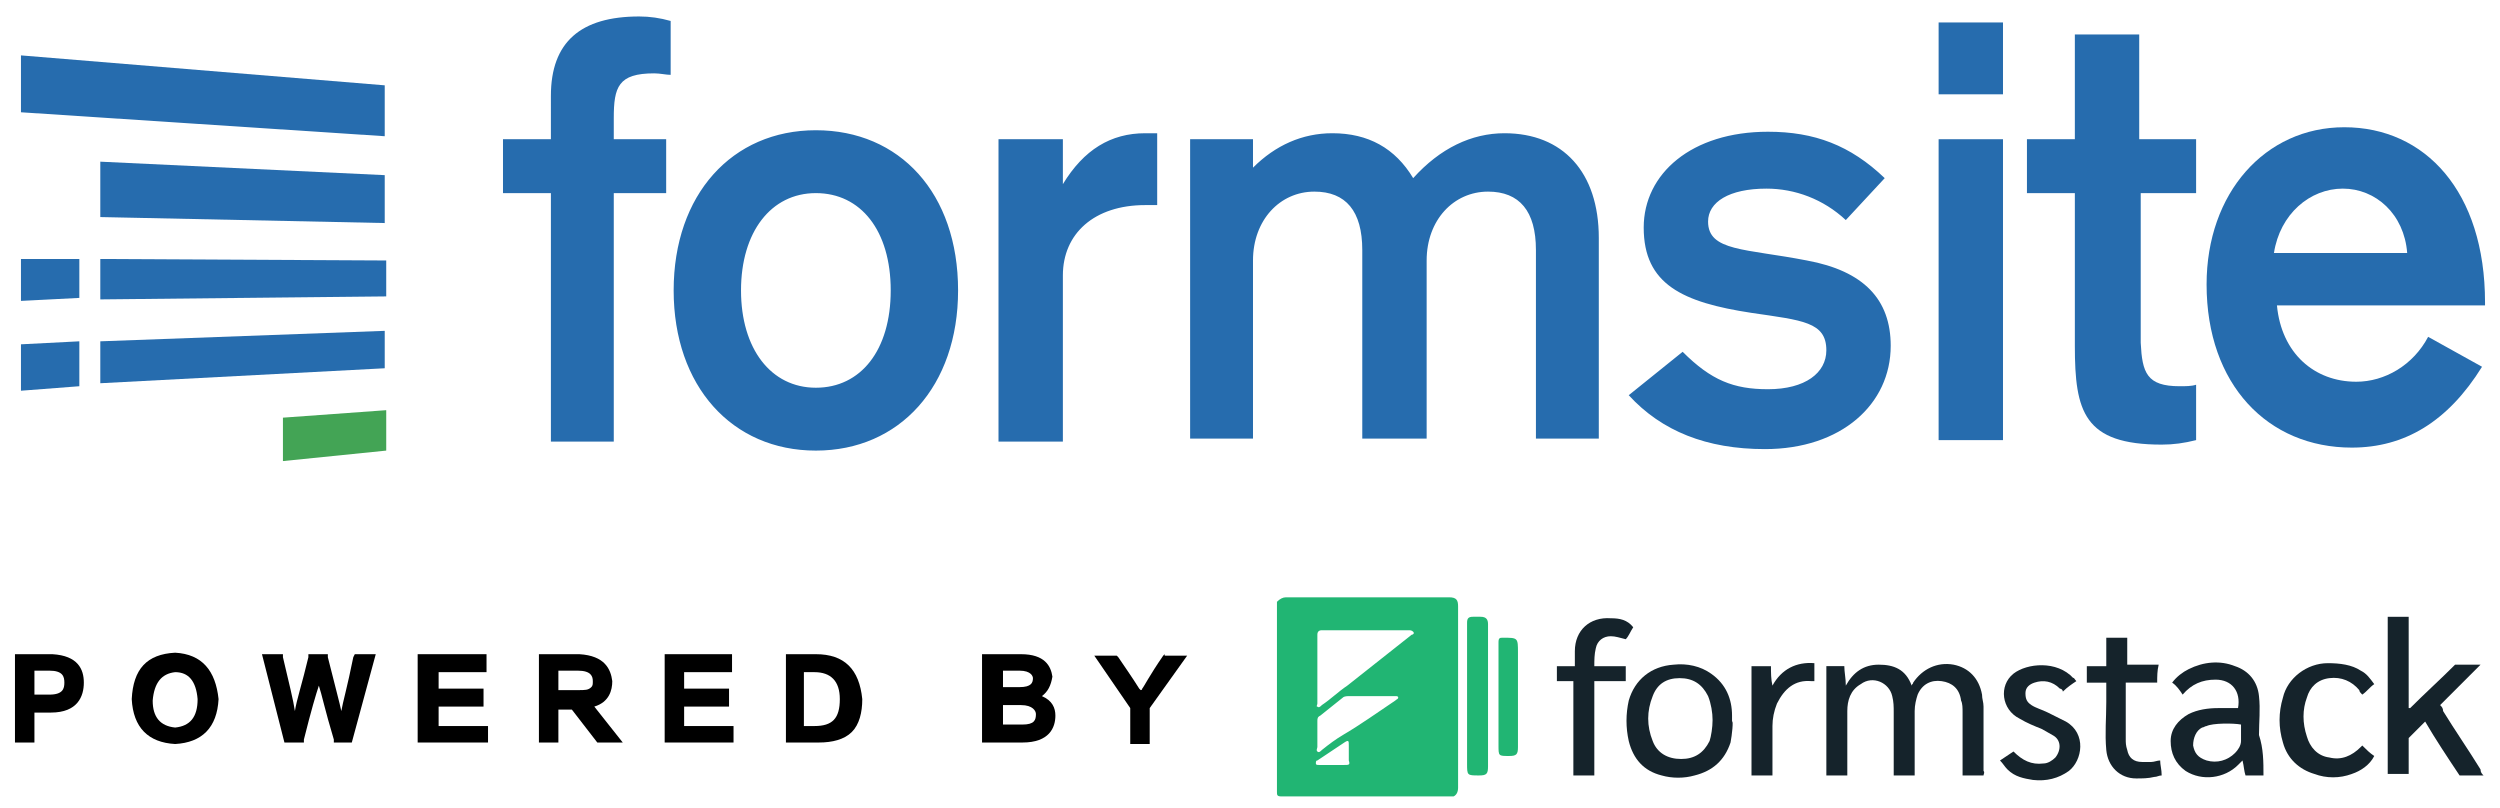 <?xml version="1.0" encoding="utf-8"?>
<!-- Generator: Adobe Illustrator 28.1.0, SVG Export Plug-In . SVG Version: 6.00 Build 0)  -->
<svg version="1.1" id="Layer_1" xmlns="http://www.w3.org/2000/svg" xmlns:xlink="http://www.w3.org/1999/xlink" x="0px" y="0px"
	 viewBox="0 0 167 54" style="enable-background:new 0 0 167 54;" xml:space="preserve">
<style type="text/css">
	.st0{fill:#15232B;}
	.st1{fill:#21B573;}
	.st2{fill-rule:evenodd;clip-rule:evenodd;fill:#266CAE;}
	.st3{fill-rule:evenodd;clip-rule:evenodd;fill:#43A455;}
</style>
<path class="st0" d="M165.9,51.8c-0.5,0-1.1,0-1.6,0c-0.8-1.2-1.6-2.4-2.3-3.6c-0.4,0.4-0.7,0.7-1.1,1.1c0,0.7,0,1.6,0,2.4
	c-0.5,0-0.9,0-1.4,0c0-3.5,0-7,0-10.5c0.4,0,0.9,0,1.4,0c0,2,0,4.1,0,6.1c0,0,0.1,0,0.1,0c1-1,2-1.9,3-2.9c0.5,0,1.1,0,1.7,0
	c-0.9,0.9-1.8,1.8-2.7,2.7c0.1,0.1,0.2,0.2,0.2,0.4c0.8,1.3,1.7,2.6,2.5,3.9C165.7,51.6,165.8,51.7,165.9,51.8
	C165.9,51.8,165.9,51.8,165.9,51.8z"/>
<path class="st0" d="M132.5,51.8c-0.5,0-0.9,0-1.4,0c0-0.1,0-0.3,0-0.4c0-1.3,0-2.5,0-3.8c0-0.3,0-0.6-0.1-0.8
	c-0.1-0.8-0.6-1.2-1.3-1.3c-0.7-0.1-1.3,0.2-1.6,0.9c-0.1,0.3-0.2,0.7-0.2,1.1c0,1.3,0,2.6,0,3.9c0,0.1,0,0.2,0,0.4
	c-0.5,0-0.9,0-1.4,0c0-0.1,0-0.2,0-0.4c0-1.3,0-2.5,0-3.8c0-0.4,0-0.7-0.1-1.1c-0.2-0.9-1.3-1.4-2.1-0.8c-0.7,0.4-0.9,1.1-0.9,1.8
	c0,1.3,0,2.6,0,3.9c0,0.1,0,0.2,0,0.4c-0.5,0-0.9,0-1.4,0c0-2.4,0-4.8,0-7.3c0.4,0,0.8,0,1.2,0c0,0.4,0.1,0.8,0.1,1.3
	c0.5-0.9,1.2-1.4,2.2-1.4c1,0,1.8,0.3,2.2,1.4c0-0.1,0.1-0.1,0.1-0.2c0.6-0.9,1.6-1.4,2.7-1.2c1,0.2,1.7,0.9,1.9,2
	c0,0.3,0.1,0.5,0.1,0.8c0,1.4,0,2.9,0,4.3C132.6,51.6,132.5,51.7,132.5,51.8z"/>
<path class="st0" d="M151.2,51.8c-0.3,0-0.7,0-1.2,0c-0.1-0.3-0.1-0.6-0.2-1c-0.1,0.1-0.2,0.2-0.3,0.3c-0.9,0.9-2.4,1.1-3.5,0.4
	c-0.7-0.5-1-1.2-1-2c0-0.8,0.5-1.4,1.2-1.8c0.6-0.3,1.3-0.4,2-0.4c0.4,0,0.9,0,1.3,0c0.2-1.1-0.4-1.9-1.5-1.9c-0.9,0-1.6,0.3-2.2,1
	c-0.2-0.3-0.4-0.6-0.7-0.8c0.3-0.4,0.7-0.7,1.1-0.9c1-0.5,2.1-0.6,3.1-0.2c0.9,0.3,1.5,1,1.6,2c0.1,0.9,0,1.7,0,2.6
	C151.2,50,151.2,50.9,151.2,51.8z M149.7,48.4c-0.5-0.1-1.9-0.1-2.3,0.1c-0.1,0-0.2,0.1-0.3,0.1c-0.4,0.2-0.6,0.7-0.6,1.2
	c0.1,0.5,0.3,0.8,0.9,1c0.7,0.2,1.4,0,1.9-0.5c0.2-0.2,0.4-0.5,0.4-0.8C149.7,49.1,149.7,48.8,149.7,48.4z"/>
<path class="st0" d="M115.6,49.6c-0.4,1.2-1.2,1.9-2.4,2.2c-0.7,0.2-1.5,0.2-2.2,0c-1.2-0.3-1.9-1.1-2.2-2.3c-0.2-0.9-0.2-1.8,0-2.7
	c0.4-1.4,1.5-2.3,3-2.4c0.9-0.1,1.8,0.1,2.5,0.6c1,0.7,1.4,1.7,1.4,2.8c0,0.1,0,0.2,0,0.4C115.8,48.1,115.7,49.1,115.6,49.6z
	 M114.4,48.1c0-0.5-0.1-1.1-0.3-1.6c-0.4-0.8-1-1.2-1.9-1.2c-0.9,0-1.5,0.4-1.8,1.2c-0.4,1-0.4,2,0,3c0.3,0.8,1,1.2,1.9,1.2
	c0.9,0,1.5-0.4,1.9-1.2C114.3,49.2,114.4,48.6,114.4,48.1z"/>
<path class="st0" d="M104,45.5c0-0.4,0-0.7,0-1c0.4,0,0.8,0,1.2,0c0-0.1,0-0.2,0-0.3c0-0.2,0-0.5,0-0.7c0-1.4,1-2.3,2.4-2.2
	c0.6,0,1.1,0.1,1.5,0.6c-0.2,0.3-0.3,0.6-0.5,0.8c-0.4-0.1-0.7-0.2-1-0.2c-0.5,0-0.9,0.3-1,0.8c-0.1,0.4-0.1,0.8-0.1,1.2
	c0.7,0,1.4,0,2.1,0c0,0.4,0,0.7,0,1c-0.7,0-1.4,0-2.1,0c0,2.1,0,4.2,0,6.3c-0.5,0-0.9,0-1.4,0c0-2.1,0-4.2,0-6.3
	C104.8,45.5,104.4,45.5,104,45.5z"/>
<path class="st0" d="M157.8,49.8c0.3,0.3,0.5,0.5,0.8,0.7c-0.3,0.6-0.9,1-1.5,1.2c-0.8,0.3-1.7,0.3-2.5,0c-1-0.3-1.8-1-2.1-2.1
	c-0.3-1-0.3-2,0-3c0.3-1.3,1.6-2.3,3-2.3c0.8,0,1.6,0.1,2.2,0.5c0.4,0.2,0.6,0.5,0.9,0.9c-0.3,0.2-0.5,0.5-0.8,0.7
	c-0.1-0.1-0.2-0.2-0.2-0.3c-0.5-0.6-1.2-0.9-2-0.8c-0.8,0.1-1.3,0.6-1.5,1.3c-0.3,0.8-0.3,1.7,0,2.6c0.2,0.7,0.7,1.3,1.5,1.4
	c0.8,0.2,1.5-0.1,2.1-0.7C157.6,50,157.7,49.9,157.8,49.8z"/>
<path class="st0" d="M138.7,45.5c-0.3,0.2-0.6,0.4-0.9,0.7c0-0.1-0.1-0.2-0.2-0.2c-0.5-0.5-1.1-0.6-1.7-0.4
	c-0.3,0.1-0.6,0.3-0.6,0.7c0,0.4,0.1,0.6,0.4,0.8c0.3,0.2,0.7,0.3,1.1,0.5c0.4,0.2,0.8,0.4,1.2,0.6c1.4,0.8,1.1,2.6,0.2,3.3
	c-0.7,0.5-1.5,0.7-2.4,0.6c-0.6-0.1-1.2-0.2-1.7-0.7c-0.2-0.2-0.3-0.4-0.5-0.6c0.3-0.2,0.6-0.4,0.9-0.6c0.6,0.6,1.2,0.9,2,0.8
	c0.3,0,0.6-0.2,0.8-0.4c0.4-0.5,0.4-1.2-0.2-1.5c-0.2-0.1-0.5-0.3-0.7-0.4c-0.5-0.2-1-0.4-1.5-0.7c-1.2-0.6-1.4-2.2-0.4-3
	c0.9-0.7,2.9-0.9,4,0.3C138.5,45.2,138.6,45.4,138.7,45.5z"/>
<path class="st0" d="M144.1,45.6c-0.7,0-1.4,0-2.1,0c0,0.1,0,0.2,0,0.3c0,1.2,0,2.3,0,3.5c0,0.2,0,0.4,0.1,0.7
	c0.1,0.5,0.4,0.8,1,0.8c0.2,0,0.4,0,0.6,0c0.2,0,0.4-0.1,0.6-0.1c0,0.3,0.1,0.6,0.1,1c-0.2,0-0.3,0.1-0.5,0.1
	c-0.4,0.1-0.8,0.1-1.2,0.1c-1.1,0-1.9-0.8-2-1.9c-0.1-1.1,0-2.1,0-3.2c0-0.4,0-0.8,0-1.3c-0.4,0-0.9,0-1.3,0c0-0.4,0-0.7,0-1.1
	c0.4,0,0.8,0,1.3,0c0-0.6,0-1.2,0-1.9c0.5,0,0.9,0,1.4,0c0,0.6,0,1.2,0,1.8c0.7,0,1.4,0,2.1,0C144.1,44.8,144.1,45.2,144.1,45.6z"/>
<path class="st0" d="M118.4,51.8c-0.5,0-0.9,0-1.4,0c0-2.4,0-4.9,0-7.3c0.4,0,0.8,0,1.3,0c0,0.4,0,0.9,0.1,1.3
	c0.6-1.1,1.6-1.6,2.8-1.5c0,0.4,0,0.8,0,1.2c-0.1,0-0.1,0-0.2,0c-1.1-0.1-1.8,0.5-2.3,1.5c-0.2,0.5-0.3,1-0.3,1.5c0,1,0,1.9,0,2.9
	C118.4,51.5,118.4,51.6,118.4,51.8z"/>
<path class="st1" d="M98,46.6c0-1.7,0-3.3,0-5c0-0.3,0.1-0.4,0.4-0.4c0.2,0,0.4,0,0.5,0c0.4,0,0.5,0.2,0.5,0.5c0,0.2,0,0.4,0,0.5
	c0,3,0,6,0,9c0,0.5-0.1,0.6-0.6,0.6c-0.8,0-0.8,0-0.8-0.8C98,49.6,98,48.1,98,46.6z"/>
<path class="st1" d="M100.1,46.6c0-1.2,0-2.4,0-3.7c0-0.3,0.1-0.3,0.3-0.3c1,0,1,0,1,1c0,2.1,0,4.2,0,6.3c0,0.5-0.1,0.6-0.6,0.6
	c-0.7,0-0.7,0-0.7-0.7C100.1,48.8,100.1,47.7,100.1,46.6z"/>
<path class="st1" d="M97.4,40.5c0-0.4-0.1-0.6-0.6-0.6c-3.6,0-7.3,0-10.9,0c-0.2,0-0.4,0.1-0.6,0.3c0,4.2,0,8.5,0,12.7
	c0,0.2,0,0.3,0.3,0.3c3.8,0,7.7,0,11.5,0c0.2-0.1,0.3-0.3,0.3-0.6C97.4,48.6,97.4,44.6,97.4,40.5z M89.8,51.1c-0.3,0-0.5,0-0.8,0
	c-0.3,0-0.6,0-0.9,0c-0.1,0-0.2,0-0.2-0.1c0-0.1,0-0.2,0.1-0.2c0.6-0.4,1.2-0.8,1.8-1.2c0.3-0.2,0.3-0.1,0.3,0.2c0,0.3,0,0.7,0,1
	C90.2,51.1,90.1,51.1,89.8,51.1z M93.2,46.8c-1.2,0.8-2.3,1.6-3.5,2.3c-0.5,0.3-0.9,0.6-1.4,1c-0.1,0.1-0.2,0.2-0.3,0.1
	C87.9,50.1,88,50,88,49.9c0-0.6,0-1.1,0-1.7c0-0.2,0-0.3,0.2-0.4c0.5-0.4,1-0.8,1.5-1.2c0.1-0.1,0.3-0.1,0.5-0.1c0.5,0,1,0,1.5,0
	c0.5,0,1,0,1.5,0c0.1,0,0.2,0,0.2,0.1C93.4,46.7,93.3,46.7,93.2,46.8z M94.3,42.4c-1.4,1.1-2.9,2.3-4.3,3.4
	c-0.6,0.4-1.1,0.9-1.7,1.3c-0.1,0.1-0.2,0.2-0.3,0.1C87.9,47.2,88,47.1,88,47c0-1.5,0-3.1,0-4.6c0-0.2,0.1-0.3,0.3-0.3
	c1,0,2,0,2.9,0c1,0,2,0,2.9,0c0.1,0,0.2,0,0.3,0.1C94.5,42.3,94.4,42.4,94.3,42.4z"/>
<g>
	<g>
		<g>
			<path d="M3.5,43.7H1v5.9h1.3v-2h1.1c1.8,0,2.2-1.1,2.2-2C5.6,44.7,5.2,43.8,3.5,43.7z M2.3,44.8h1c0.9,0,1,0.4,1,0.8
				c0,0.4-0.1,0.8-1,0.8h-1V44.8z"/>
		</g>
		<g>
			<path d="M11.7,43.6L11.7,43.6L11.7,43.6c-1.9,0.1-2.8,1.1-2.9,3.1c0.1,1.9,1.1,2.9,2.9,3c1.8-0.1,2.8-1.1,2.9-3
				C14.4,44.8,13.5,43.7,11.7,43.6z M13.2,46.7c0,1.2-0.5,1.8-1.5,1.9c-1-0.1-1.5-0.7-1.5-1.8c0.1-1.2,0.6-1.8,1.5-1.9
				C12.6,44.9,13.1,45.5,13.2,46.7z"/>
		</g>
		<g>
			<path d="M23.6,43.9c-0.4,2-0.7,3-0.8,3.6c-0.1-0.5-0.4-1.6-0.9-3.6l0-0.2h-1.3l0,0.2c-0.4,1.7-0.8,2.9-0.9,3.6
				c-0.1-0.7-0.4-1.9-0.8-3.6l0-0.2h-1.4l1.5,5.9h1.3l0-0.2c0.5-2,0.8-3,1-3.6c0.2,0.6,0.4,1.6,1,3.6l0,0.2h1.2l1.6-5.9h-1.4
				L23.6,43.9z"/>
		</g>
		<g>
			<polygon points="29.3,47.2 32.3,47.2 32.3,46 29.3,46 29.3,44.9 32.5,44.9 32.5,43.7 27.9,43.7 27.9,49.6 32.6,49.6 32.6,48.5 
				29.3,48.5 			"/>
		</g>
		<g>
			<path d="M40.9,45.5c-0.1-0.8-0.5-1.7-2.2-1.8H36v5.9h1.3v-2.2h0.9l1.7,2.2h1.7l-1.9-2.4C40.7,46.9,40.9,46.1,40.9,45.5z
				 M37.3,44.8h1.3c0.9,0,1,0.4,1,0.7c0,0.2,0,0.3-0.1,0.4c-0.2,0.2-0.4,0.2-0.9,0.2h-1.3V44.8z"/>
		</g>
		<g>
			<polygon points="45.7,47.2 48.7,47.2 48.7,46 45.7,46 45.7,44.9 48.9,44.9 48.9,43.7 44.4,43.7 44.4,49.6 49,49.6 49,48.5 
				45.7,48.5 			"/>
		</g>
		<g>
			<path d="M54.5,43.7h-2v5.9h2.1c0,0,0.1,0,0.1,0c0.9,0,1.7-0.2,2.2-0.7c0.5-0.5,0.7-1.3,0.7-2.2C57.4,44.7,56.4,43.7,54.5,43.7z
				 M53.7,44.9h0.7c1.1,0,1.7,0.6,1.7,1.8c0,1.3-0.5,1.8-1.7,1.8h-0.7V44.9z"/>
		</g>
		<g>
			<path d="M69.6,46.5c0.4-0.3,0.6-0.7,0.7-1.3c-0.1-0.7-0.5-1.5-2.1-1.5h-2.6v5.9h2.7c1.8,0,2.2-1,2.2-1.8
				C70.5,47.3,70.3,46.8,69.6,46.5z M67,47.1h1.2c0.8,0,1,0.4,1,0.6c0,0.4-0.1,0.7-0.9,0.7H67V47.1z M67,44.8h1.1
				c0.8,0,0.9,0.4,0.9,0.5c0,0.3-0.1,0.6-0.9,0.6H67V44.8z"/>
		</g>
		<g>
			<path d="M77.8,43.7l-0.1,0.1c-0.9,1.3-1.3,2.1-1.4,2.2c0,0,0,0.1-0.1,0.1c-0.1-0.1-0.1-0.1-0.1-0.1c-0.5-0.8-1-1.5-1.4-2.1
				l-0.1-0.1h-1.5l2.4,3.5v2.4h1.3v-2.4l2.5-3.5H77.8z"/>
		</g>
	</g>
</g>
<g>
	<path class="st2" d="M1.4,20.1l3.9-0.2v-2.6H1.4C1.4,17.3,1.4,20.1,1.4,20.1z M1.4,23v3.1l3.9-0.3v-3L1.4,23z M1.4,7.5l24.3,1.6
		V5.7L1.4,3.7L1.4,7.5z M25.7,11.7v3.2l-19-0.4v-3.7L25.7,11.7z M25.8,17.4v2.4L6.7,20v-2.7L25.8,17.4z M25.7,22.1v2.5l-19,1v-2.8
		L25.7,22.1z"/>
	<path class="st3" d="M18.9,27.9v2.9l6.9-0.7v-2.7L18.9,27.9z"/>
	<path class="st2" d="M33.6,12.9V9.3h3.2V6.4c0-3.6,2-5.3,5.9-5.3c0.7,0,1.4,0.1,2.1,0.3V5c-0.3,0-0.7-0.1-1.1-0.1
		c-2.4,0-2.7,0.9-2.7,3v1.4h3.5v3.6H41v16.6h-4.2V12.9L33.6,12.9z M54.5,25.9c3,0,5-2.5,5-6.5s-2-6.5-5-6.5s-5,2.6-5,6.5
		S51.5,25.9,54.5,25.9 M45,19.4c0-6.4,3.9-10.7,9.5-10.7S64,12.9,64,19.4c0,6.4-3.9,10.7-9.5,10.7S45,25.8,45,19.4 M66.7,9.3h4.3v3
		c1.4-2.3,3.2-3.4,5.5-3.4h0.8v4.8c-0.3,0-0.6,0-0.8,0c-3.4,0-5.5,1.9-5.5,4.7v11.1h-4.3C66.7,29.4,66.7,9.3,66.7,9.3z M79.5,9.3
		h4.2v1.9C85.2,9.7,87,8.9,89,8.9c2.4,0,4.2,1,5.4,3c1.8-2,3.9-3,6.1-3c3.9,0,6.3,2.6,6.3,7v13.4h-4.2V16.7c0-2.6-1.1-3.9-3.2-3.9
		c-2.3,0-4.1,1.9-4.1,4.6v11.9H91V16.7c0-2.6-1.1-3.9-3.2-3.9c-2.3,0-4.1,1.9-4.1,4.6v11.9h-4.2L79.5,9.3z M112.4,23.5
		c1.9,1.9,3.4,2.5,5.7,2.5c2.5,0,3.9-1.1,3.9-2.6c0-1.9-1.6-2-5-2.5c-4.6-0.7-7.2-1.9-7.2-5.7c0-3.6,3.2-6.4,8.3-6.4
		c3.1,0,5.5,0.9,7.8,3.1l-2.6,2.8c-1.5-1.4-3.4-2.1-5.3-2.1c-2.5,0-3.9,0.9-3.9,2.2c0,2,2.5,1.8,6.6,2.6c3.8,0.7,5.6,2.6,5.6,5.7
		c0,3.9-3.3,6.9-8.4,6.9c-3.9,0-6.9-1.2-9.1-3.6L112.4,23.5z"/>
	<path class="st2" d="M129.5,29.4h4.3V9.3h-4.3V29.4z"/>
	<path class="st2" d="M129.5,6.3h4.3V1.5h-4.3V6.3z"/>
	<path class="st2" d="M145.6,25.8c0.4,0,0.8,0,1.1-0.1v3.7c-0.8,0.2-1.5,0.3-2.3,0.3c-5.2,0-5.8-2.2-5.8-6.6V12.9h-3.2V9.3h3.2v-7
		h4.3v7h3.8v3.6H143v10C143.1,24.9,143.4,25.8,145.6,25.8"/>
	<path class="st2" d="M160.8,16.9c-0.2-2.6-2.1-4.3-4.3-4.3c-2.2,0-4.2,1.7-4.6,4.3H160.8z M157.1,29.9c-5.6,0-9.7-4.2-9.7-10.9
		c0-6.1,3.9-10.5,9.2-10.5c5.4,0,9.4,4.3,9.4,11.7v0.2h-13.9c0.3,3.2,2.5,5.1,5.3,5.1c1.9,0,3.8-1.1,4.8-3l3.6,2
		C163.5,28.2,160.6,29.9,157.1,29.9L157.1,29.9z"/>
</g>
</svg>
